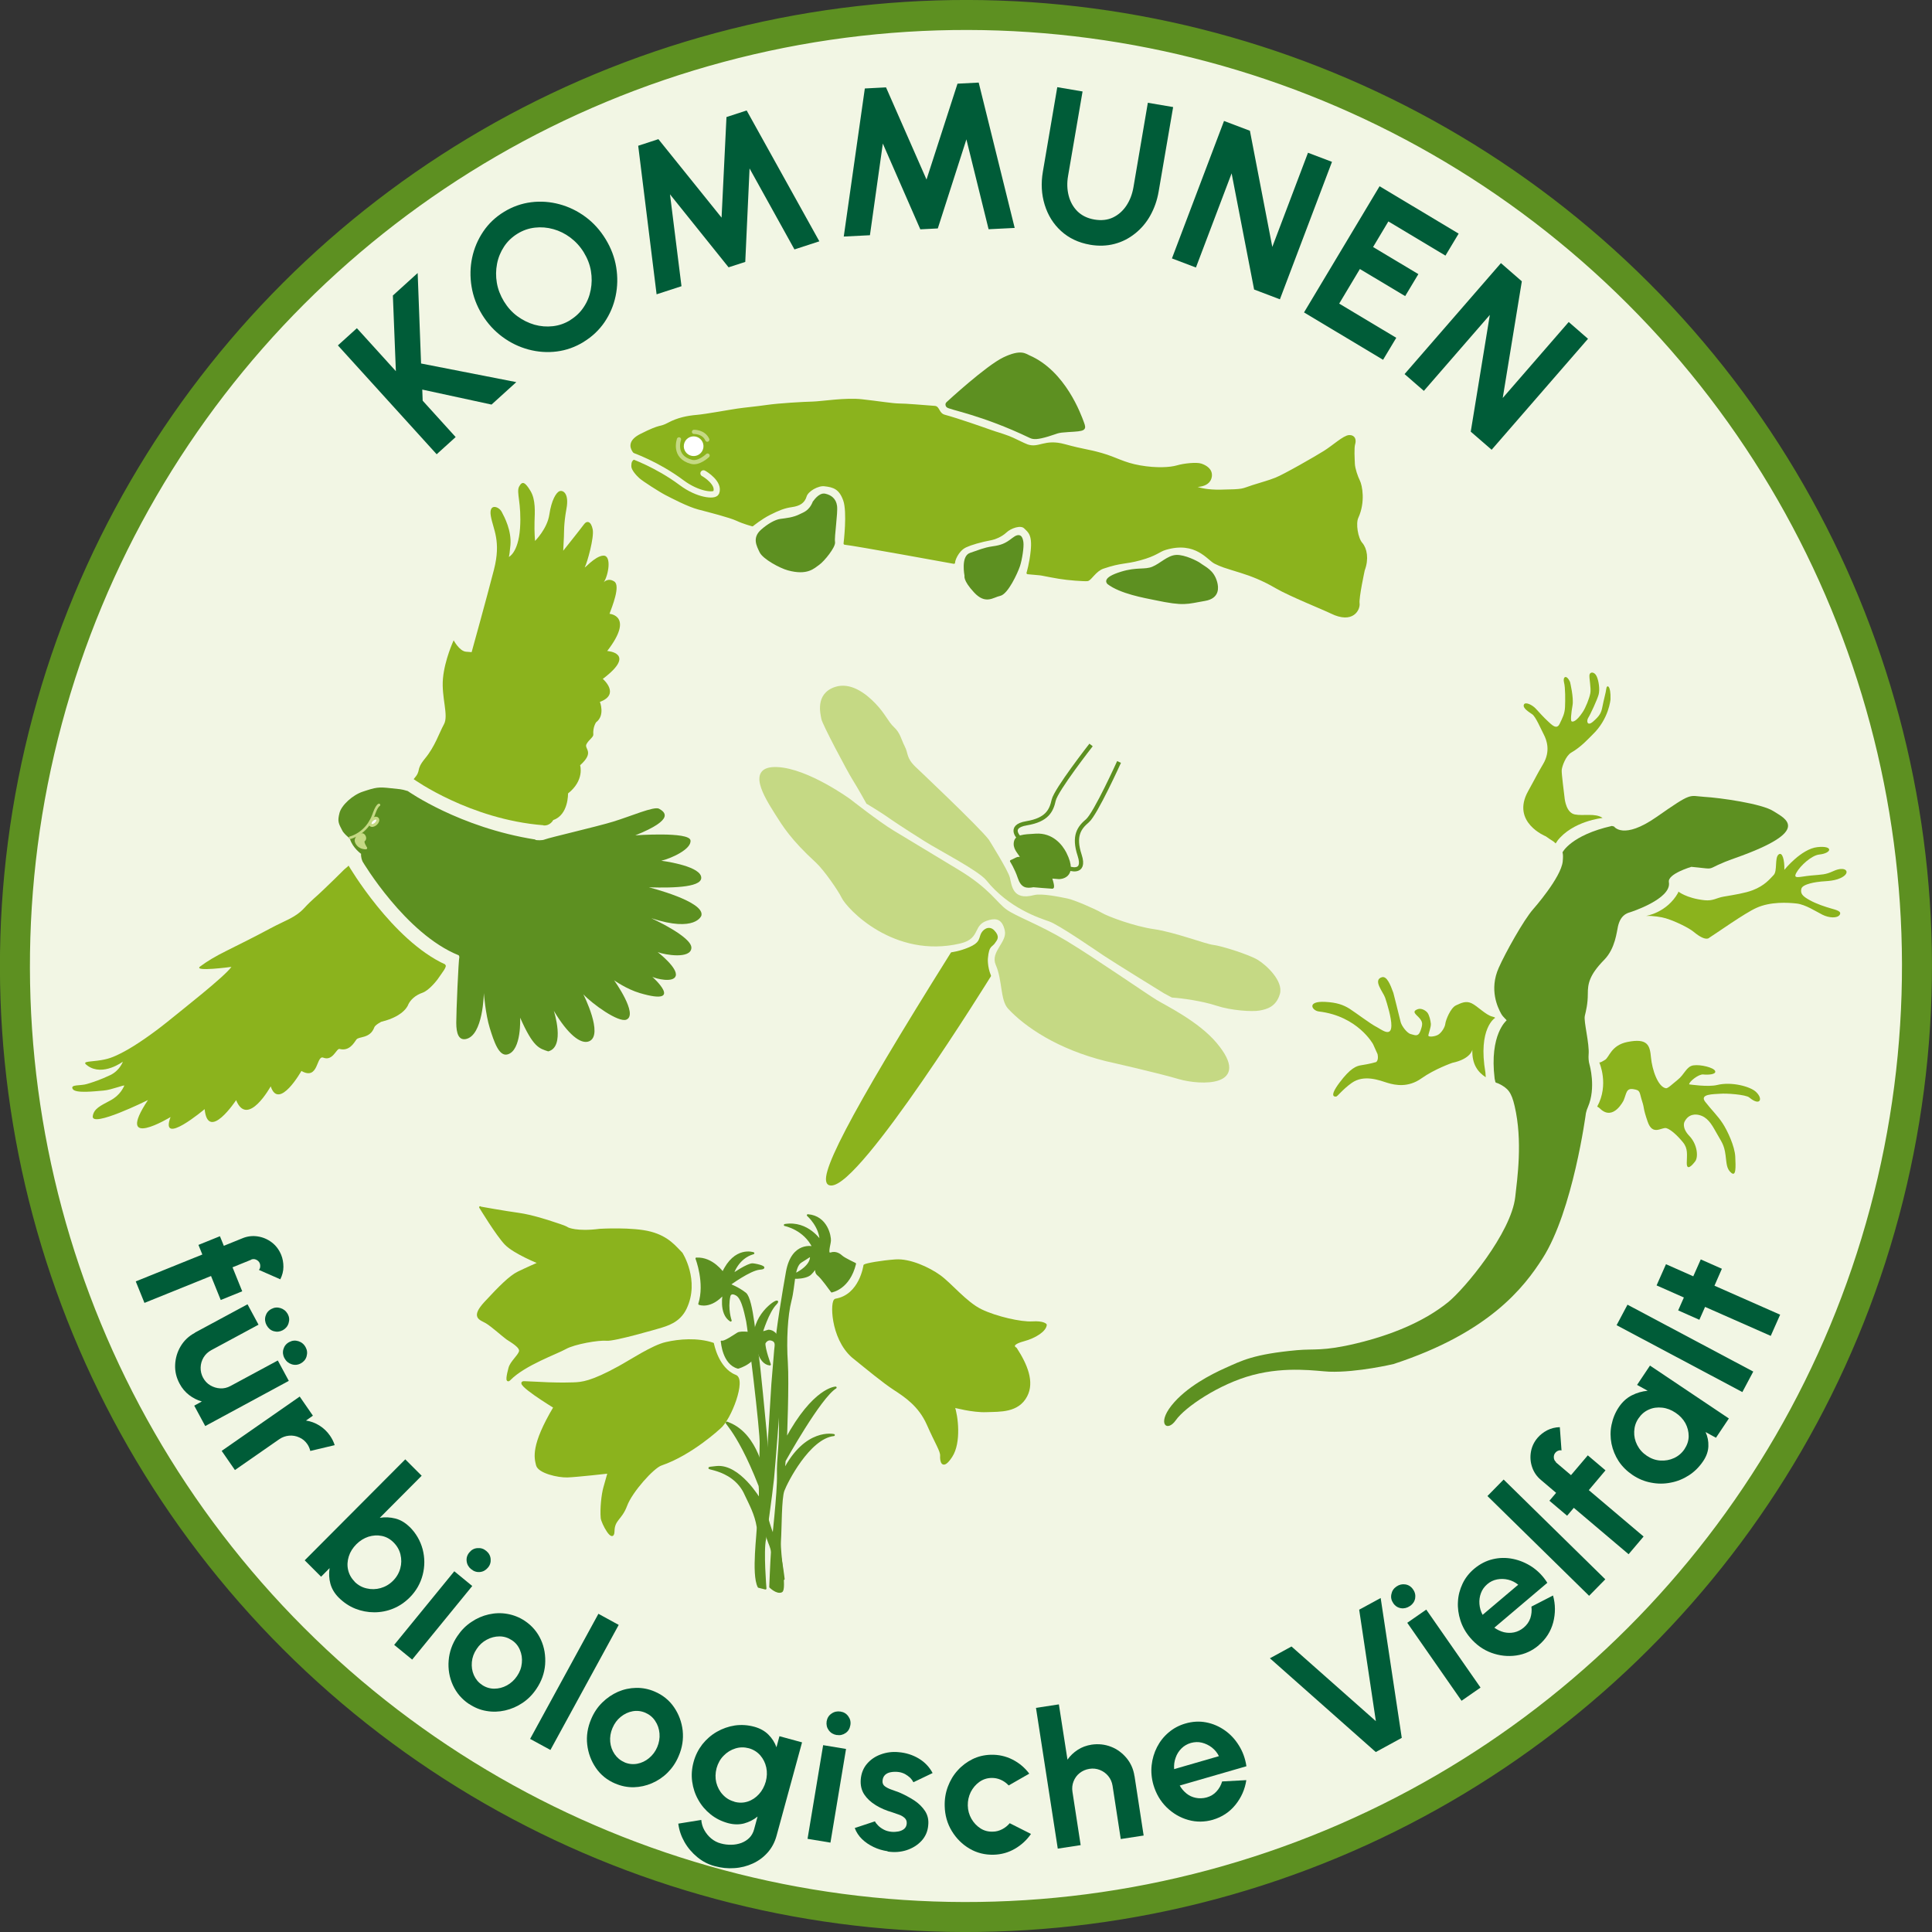 <svg xmlns="http://www.w3.org/2000/svg" id="a" viewBox="0 0 193.26 193.26"><rect x="0" y="0" width="193.26" height="193.26" fill="#333333" stroke="none"/><defs><style>.b{stroke-width:.42px;}.b,.c,.d,.e,.f,.g,.h,.i,.j,.k,.l,.m,.n,.o{stroke-linejoin:round;}.b,.c,.p,.j,.m{stroke:#5d9021;}.b,.f,.k,.o{fill:none;}.c,.d,.e,.f,.h,.i,.j,.k,.o{stroke-linecap:round;}.c,.q,.j,.m{fill:#5d9021;}.c,.e{stroke-width:.2px;}.d{stroke-width:.29px;}.d,.g{fill:#fff;}.d,.i,.k,.l,.o{stroke:#c5d984;}.r{fill:#005c38;}.s,.e,.h,.n{fill:#8bb31d;}.e,.h,.n{stroke:#8bb31d;}.f{stroke:#f2f6e4;stroke-width:.62px;}.p{fill:#f2f6e4;stroke-width:3px;}.g{stroke:#fff;stroke-width:.36px;}.h{stroke-width:.24px;}.i,.k{stroke-width:.26px;}.i,.l{fill:#c5d984;}.j{stroke-width:.22px;}.l,.m,.n{stroke-width:.24px;}.o{stroke-width:.42px;}</style></defs><circle class="p" cx="96.63" cy="96.63" r="95.13" transform="translate(-40.03 96.63) rotate(-45)"></circle><g><path class="j" d="M94.81,40.26s3.9-3.6,5.62-4.42c1.72-.82,2.15-.34,2.49-.2,3.58,1.54,5.13,5.9,5.4,6.63,.26,.7,.22,.75-1.46,.84-1.2,.07-1.03,.15-2.04,.45-1.01,.3-1.43,.31-1.76,.15-4.9-2.35-8.14-2.83-8.31-3.07-.17-.24,.05-.37,.05-.37Z"></path><path class="j" d="M81.42,50.22s.54-.85,1.1-.73c.56,.12,1.01,.45,1.1,1.12,.1,.67-.29,3.14-.2,3.6,.09,.46-1.07,1.88-1.55,2.21-.48,.33-1.11,1.05-3.02,.53-.79-.21-2.47-1.12-2.77-1.76-.3-.64-.72-1.37,.12-2.12,.66-.59,1.38-.98,1.84-1.05,.57-.08,1.34-.14,2.03-.5,.3-.16,.95-.31,1.34-1.31Z"></path><path class="j" d="M96.59,57.58s-.37-1.89,.48-2.17c.85-.28,1.34-.52,2.22-.65,.87-.12,1.32-.29,2.03-.85,.72-.57,.87-.14,.94,.32,.07,.46-.12,1.71-.34,2.38-.22,.66-1.18,2.74-1.9,2.89s-1.4,.88-2.51-.32c-1.12-1.21-.91-1.6-.91-1.6Z"></path><path class="j" d="M110.86,58.33s-.63-.44,1.32-1.04c1.56-.48,2.34-.17,3.13-.5,.79-.32,1.53-1.13,2.35-1.17,.83-.04,2.09,.61,2.31,.77,.59,.44,1.36,.7,1.68,1.86,.13,.48,.28,1.51-1.12,1.75-1.84,.31-2.02,.55-5-.08-1.02-.21-3.45-.63-4.69-1.59Z"></path><path class="h" d="M64.28,45.91s-2.34-1.29-.18-2.39c2.15-1.09,1.85-.63,2.78-1.13,.93-.5,1.9-.69,2.83-.77,.93-.08,3.23-.51,4.06-.63,.82-.12,1.81-.2,2.99-.37,1.18-.17,3.63-.31,4.52-.33,.89-.02,3.3-.42,4.95-.23,1.65,.18,3,.41,3.68,.42,.68,0,2.41,.15,3.6,.24,.38,.03,.33,.7,.96,.88,1.33,.36,3.78,1.22,4.57,1.5,.84,.3,.9,.27,1.87,.63,.37,.13,1.52,.73,1.85,.84,1.21,.4,1.72-.58,3.74-.02,2.02,.55,2.2,.46,3.68,.88,1.48,.42,2.18,.95,3.85,1.24,1.67,.29,3.02,.2,3.72,0,.71-.21,1.95-.33,2.39-.18,.44,.15,1.07,.49,.96,1.19-.17,1.11-1.89,.95-2,.83-.11-.12,.52,.63,2.98,.59,2.46-.04,2.09-.09,3.24-.46,1.15-.37,1.46-.42,2.31-.75,.84-.33,4-2.14,4.87-2.69,.87-.54,1.93-1.53,2.46-1.56,.52-.02,.59,.4,.48,.77-.12,.37-.05,1.53-.03,2,.02,.47,.29,1.27,.51,1.71,.22,.44,.56,2.07-.16,3.64-.28,.61-.04,2.09,.41,2.61,.46,.52,.65,1.54,.23,2.65,0,0-.6,2.76-.52,3.33,.08,.57-.56,1.97-2.71,.91-.7-.35-4.13-1.72-5.5-2.52-1.37-.8-2.49-1.22-3.54-1.55-1.74-.54-1.91-.58-2.58-.91-.68-.32-1.9-2.3-4.97-1.39-.66,.19-.91,.6-2.53,1.04-1.57,.43-1.85,.21-3.71,.84-.8,.27-1.25,1.19-1.56,1.24-.31,.04-1.96-.08-2.83-.23-1.36-.23-1.7-.33-1.94-.35-.24-.02-1.21-.11-1.21-.11,0,0,.29-.92,.42-2.21,.17-1.67-.28-1.94-.7-2.35s-1.47-.02-1.93,.42c-.46,.43-1.11,.67-1.37,.72-1.18,.22-2.13,.51-2.62,.74-.86,.4-1.21,1.48-1.18,1.64,0,0-10.02-1.83-10.92-1.91,0,0,.39-3.15-.04-4.35-.43-1.2-1.07-1.4-2-1.5-.64-.07-1.71,.51-1.89,1.11-.18,.6-.61,.87-1.38,.98-.77,.11-1.32,.34-2.2,.78-.88,.44-1.73,1.14-1.73,1.14,0,0-.87-.23-1.55-.55-.68-.32-2.8-.86-3.83-1.13-1.04-.27-2.68-1.14-3.25-1.43-.57-.29-2.3-1.4-2.6-1.68-.3-.27-.79-.82-.76-1.14,.03-.33-.07-.63,1.03-.68Z"></path><path class="o" d="M67.92,43.95s-.64,1.75,1.25,2.25c.75,.2,1.61-.63,1.61-.63"></path><path class="o" d="M69.42,43.2s.97-.03,1.33,.78"></path><path class="g" d="M69.26,45.43c.44,.07,.85-.23,.92-.67,.07-.44-.23-.85-.67-.92-.44-.07-.85,.23-.92,.67-.07,.44,.23,.85,.67,.92Z"></path><path class="f" d="M63.13,45.55s2.59,.89,5.06,2.74c1.62,1.21,3.29,1.37,3.45,.98,.37-.92-1.1-1.84-1.27-1.92"></path></g><g><path class="e" d="M48.04,120.79s2.43,.44,3.83,.63c1.35,.19,3.04,.75,3.42,.88,.38,.14,1.18,.35,1.5,.57,0,0,.88,.45,3.2,.15,0,0,3.29-.2,5.09,.28s2.48,1.47,3.1,2.07c0,0,1.74,2.71,.41,5.5-.64,1.35-1.88,1.68-2.73,1.93,0,0-4.42,1.3-5.2,1.22-.77-.08-3.2,.34-4.08,.83-.88,.5-4.12,1.63-5.59,3.13-.4,.4-.19-.51-.03-1.12,.16-.62,.9-1.18,1.05-1.65,.15-.47-.87-1.02-1.28-1.3-.41-.29-1.48-1.27-2.08-1.63-.6-.35-1.51-.48-.09-2.01,1.42-1.53,2.46-2.58,3.28-2.98,.82-.4,2.1-.96,2.1-.96,0,0-2.48-.98-3.37-1.9-.88-.92-2.54-3.67-2.54-3.67Z"></path><path class="c" d="M69.67,125.89s.95,2.45,.28,4.54c0,0,1.14,.47,2.45-1.05,0,0-.43,2.01,.69,2.72,0,0-.41-1.15-.13-2.44,0,0,.08-.53,.74-.14,.65,.38,.94,2.28,1.04,2.65,.1,.37,1.43,11.23,1.35,12.3,0,0-.08,3.65-.08,5.49,0,1.84,.8,4.04,1.05,4.64,.25,.6,.63,2.96,.61,3.25-.02,.29,.72,.1,.72,.1,0,0-.24-2.16-.57-3-.33-.85-1.2-3.14-1.16-3.68,.04-.53-.23-3.13-.07-3.99,.16-.86,.11-3.06,.02-3.84-.09-.78-.67-7.34-.86-8.13-.19-.79-.46-5.33-1.2-5.92-.74-.58-1.59-.89-1.59-.89,0,0,2.05-1.51,3.03-1.59,.98-.08-.22-.4-.7-.44-.48-.03-2.02,1.03-2.02,1.03,0,0,.45-1.67,2.09-2.14,0,0-1.85-.66-3.05,1.98,0,0-1.06-1.53-2.62-1.44Z"></path><path class="e" d="M55.45,140.76s-4.15-2.53-3-2.5c.19,0,1.79,.09,2.37,.11,.58,.01,1.2,.05,2.52,.01,.87-.03,1.8-.1,4.6-1.64,1.15-.63,3.35-2.09,4.67-2.39,1.32-.31,3.16-.46,4.71,.06,0,0,.45,2.51,2.24,3.21,1,.34-.48,4.31-1.56,5.2,0,0-2.83,2.65-5.86,3.68-.81,.27-2.98,2.69-3.5,4.09-.52,1.4-1.25,1.38-1.27,2.59-.03,1.21-1.14-.85-1.18-1.34-.08-.87,.06-2.33,.27-3.05,.21-.72,.42-1.49,.42-1.49,0,0-3.18,.36-4.13,.39-.92,.03-2.85-.41-3.03-1.14-.18-.73-.54-1.95,1.74-5.78Z"></path><path class="c" d="M72.21,134.22s.14,2.2,1.62,2.59c0,0,2.18-.58,1.86-2.35,0,0,.21,1.91,1.32,2.03,0,0-.58-1.55-.54-2.13,0,0,.23-.52,.75-.34,.52,.18,.35,.61,.32,1.04-.03,.44-.25,2.95-.28,3.38-.03,.44-.44,7.39-.51,7.88-.06,.49-.36,1.3-.36,1.3,0,0-.6-4.06-3.44-5.22-.92-.38,.63,.07,3.03,6.22,0,0,.1,.69,0,1.36,0,0-2.04-3.48-4.32-3.23-2.28,.25,1.64-.26,2.94,2.79,.42,.9,.99,1.91,1.19,3.19,.07,.39-.56,4.75,.1,6l.68,.17s-.31-3.75-.04-4.95c0,0,.64-4.48,.8-6.07,.16-1.59,.71-9,.71-9,0,0,.82-5.68-1.16-5.77l-.69,.2s.63-2.1,1.41-2.89c.78-.8-1.89,.58-2.1,2.99,0,0-1.35-.24-1.7-.02-.35,.22-1.38,.93-1.61,.81Z"></path><path class="e" d="M83.58,130.02c-.45,.03-.45,3.79,1.7,5.69,1.57,1.27,3.09,2.53,4.16,3.23,1.07,.7,2.52,1.63,3.36,3.53,.84,1.91,1.37,2.67,1.34,3.15-.03,.48,.1,1.47,1.02,.07,.92-1.4,.57-4.09,.24-4.99,0,0,1.91,.52,3.27,.46,1.37-.05,3.16,.07,3.99-1.53,.73-1.39,.02-3.11-1.04-4.74,0,0-.8-.39,.79-.82,1.15-.31,2.16-.97,2.2-1.55,0,0-.22-.31-1.35-.24-1.12,.07-3.61-.49-5.12-1.22-1.51-.73-3.03-2.62-4.14-3.42-1.11-.8-3-1.66-4.42-1.56-1.42,.1-2.91,.37-3.11,.5,0,0-.4,3.02-2.89,3.43Z"></path><path class="c" d="M83.2,129.18s1.72-.27,2.33-2.76c0,0-1.08-.51-1.31-.72-.23-.21-.61-.48-1.1-.32-.49,.16-.13-.83-.1-1.27,.03-.44-.32-2.4-2.21-2.55,0,0,1.28,1.12,1.28,2.63,0,0-1.27-2.03-3.58-1.65,0,0,1.97,.38,2.85,2.24,0,0-2.09-.58-2.64,2.45-.32,1.78-1.05,6.15-1.08,7.37-.03,1.21,.28,5.17,.37,7.51,.08,2.34-.24,3.77-.19,5.45,.05,1.69-.54,6.7-.6,7.67-.07,.97-.17,3.51-.17,3.51,0,0,.67,.66,1.12,.45,.45-.21-.23-3.71-.15-5.02,.09-1.31,.05-4.28,.35-5.08,.3-.81,2.55-5.27,5.04-5.54,0,0-2.82-.68-5.01,3.6l.09-1.03s3.53-6.36,5.1-7.32c0,0-2.19,.05-4.97,5.21,0,0,.23-5.58,.09-7.73-.15-2.15-.02-4.72,.37-6.2,.39-1.48,.26-3.4,1.04-3.87,.78-.47,.97-.71,1-.47,.03,.25-.16,1.12-1.88,1.87-.66,.29,1.39,.34,1.86-.21,.52-.5,.81-1.26,.81-1.26,0,0-.55,.98-.09,1.35,.46,.37,1.21,1.49,1.39,1.7Z"></path></g><g><path class="l" d="M85,80.05s-4.19-3.06-7.25-3.2c-3.06-.14-1.18,2.83-.11,4.53,.74,1.17,1.55,2.52,4.05,4.81,.84,.77,2.3,2.91,2.59,3.53,.52,1.1,5.18,6.08,11.75,4.54,2.1-.49,1.03-1.89,2.94-2.36,.62-.15,1.38-.14,1.66,1.17,.26,1.24-1.46,2.17-.91,3.41,.68,1.54,.45,3.52,1.21,4.34,1.67,1.8,4.92,4.02,9.71,5.21,0,0,5.2,1.17,7.31,1.8,2.12,.62,7.24,.83,3.65-3.44-1.79-2.12-5-3.68-5.96-4.26-.96-.58-6.2-4.21-8.98-5.89-2.79-1.68-5.07-2.45-6.07-3.18-1-.73-1.68-2.09-4.76-3.95-3.08-1.86-5.09-3.08-6.54-3.95-1.44-.87-4.29-3.11-4.29-3.11Z"></path><path class="l" d="M86.77,80.32s-.87-1.57-1.38-2.38c-.51-.8-3.03-5.56-3.11-6.04-.08-.48-.64-2.43,1.29-3.07,1.46-.48,2.93,.59,3.92,1.63,.99,1.03,1.26,1.82,1.86,2.37,.6,.55,.67,1.15,1.04,1.87,.37,.72,.14,1.16,1.1,2.09,0,0,6.4,6.04,7.33,7.28,0,0,1.9,3.03,2.08,3.74,.18,.71,.26,2.45,2.54,1.85,.78-.21,2.72,.22,3.33,.34,.61,.12,2.73,1.03,3.37,1.41,.64,.38,3.28,1.37,5.31,1.66,2.02,.29,5.14,1.49,5.9,1.57,.76,.08,3.52,.95,4.39,1.47,.86,.52,2.53,2.08,2.17,3.3-.36,1.21-1.23,1.43-1.94,1.56-.7,.13-2.79,0-4.24-.48-1.45-.48-3.57-.77-4.47-.82l-.78-.42s-4.93-3.04-5.95-3.72c-1.02-.68-4.56-3.13-5.54-3.47-.97-.34-4-1.3-6.23-4.07-.8-1-4.82-3.06-6.19-3.93-2.38-1.5-3.26-2.1-3.78-2.47-.52-.37-2.02-1.28-2.02-1.28Z"></path><path class="n" d="M95.21,95.37s.79-.08,1.81-.52c1.01-.44,1.01-.84,1.17-1.3,.16-.46,.72-.87,1.17-.41,.57,.59,.26,.83,.12,1.06-.3,.5-.66,.25-.78,1.67,0,0-.07,.83,.31,1.74,0,0-13,21-15.9,20.86-1.58-.07,1.8-6.67,12.1-23.1Z"></path><path class="m" d="M101.15,86.14s.46,.71,.77,1.64c.31,.93,.75,.98,1.45,.85,0,0,1.71,.15,1.9,.15,.18,0-.17-1.03-.17-1.03,.36,.03,.83,.07,.83,.07,0,0,1.9,.03,.63-2.48-.4-.78-1.32-1.92-2.93-1.83-1.36,.07-1.94,.13-2.08,.67-.16,.64,.34,1.08,.55,1.45,.21,.37-.13,.11-.4,.25-.27,.15-.55,.26-.55,.26Z"></path><path class="b" d="M102.07,83.94s-1.42-1.25,.63-1.59c2.04-.34,2.47-1.26,2.7-2.3,.23-1.04,3.74-5.53,3.74-5.53"></path><path class="b" d="M106.88,86.85s1.76,.67,1.12-1.29c-.65-1.97-.03-2.77,.78-3.46,.81-.69,3.16-5.88,3.16-5.88"></path></g><g><path class="s" d="M54.37,82.57c.68,.05,.97-.54,.97-.54,1.54-.52,1.48-2.66,1.48-2.66,1.68-1.33,1.21-2.82,1.21-2.82,1.5-1.35,.37-1.63,.64-2.12,.24-.44,.7-.7,.68-.95-.06-.76,.28-1.23,.28-1.23,.92-.69,.38-2.04,.38-2.04,2.08-.77,.29-2.3,.29-2.3,3.45-2.6,.44-2.79,.44-2.79,2.74-3.54,.23-3.72,.23-3.72,.25-.69,1.12-2.81,.48-3.23-.64-.42-1.06,.08-1.06,.08,.47-.67,.83-2.72-.05-2.67-.87,.05-2.03,1.5-1.82,1.11,.21-.39,.93-2.92,.77-3.73-.16-.81-.57-.94-.89-.49-.32,.44-2.06,2.62-2.06,2.62,0,0,.05-1.07,.07-1.42,.02-.36-.03-1.23,.25-2.76,.29-1.53-.32-1.9-.68-1.78-.35,.12-.82,.92-1.03,2.35-.21,1.42-1.43,2.63-1.43,2.63,0,0-.08-.92-.05-1.91,.03-.98,.13-2.21-.41-3.1-.54-.89-.82-1.01-1.13-.43-.31,.58,.26,1.66,.09,4.17-.18,2.51-1.15,2.89-1.15,2.89,0,0,.06,.24,.19-1.21,.12-1.45-.59-2.79-.88-3.33-.29-.54-1.31-.89-1.08,.44,.23,1.33,1.05,2.48,.31,5.36-.74,2.88-2.23,8.24-2.23,8.24,0,0,.08,.02-.57-.04-.66-.06-1.23-1.14-1.23-1.14,0,0-.9,1.93-1.07,3.82-.17,1.89,.59,3.69,.1,4.58-.49,.89-.89,2.21-1.9,3.43-1,1.23-.28,1.09-1.13,2.06,0,0,5.61,4.03,12.98,4.61Z"></path><path class="q" d="M53.55,84.02c.17,.03,.66,.07,.95-.05,.51-.2,5.01-1.23,6.8-1.77,1.79-.54,4.13-1.58,4.63-1.3,.5,.29,1.72,1.02-2.38,2.66,0,0,5.39-.39,5.52,.5,.13,.9-2,1.83-2.92,2.04,0,0,3.63,.45,3.97,1.54,.34,1.1-2.57,1.2-5.21,1.12,0,0,5.63,1.41,5.25,2.83,0,0-.57,1.72-5.01,.26,0,0,4.06,1.84,4.01,2.97-.05,1.13-2.63,.71-3.37,.42,0,0,2.06,1.59,1.8,2.39-.24,.71-2,.27-2.34,.08,0,0,3.35,2.98-1.24,1.63-1.33-.39-2.58-1.28-2.58-1.28,0,0,2.44,3.4,1.24,3.93-.78,.35-3.44-1.58-4.32-2.53,0,0,2.07,4.08,.58,4.7-.84,.35-2.15-.72-3.53-3.05,0,0,1.18,3.62-.56,4.06-.92-.3-1.5-.41-2.81-3.37,0,0,.16,3.27-1.25,3.67-.86,.25-1.36-1.25-1.79-2.64-.43-1.39-.59-3.49-.59-3.49,0,0-.06,4.28-1.82,4.6-.68,.12-.94-.53-.94-1.64,0-1.1,.22-6.24,.31-6.59l-.06-.15c-5.34-2.14-9.62-9.38-9.62-9.38-.2-.45-.15-.77-.15-.77,0,0-.83-.59-1.1-1.45-.03-.09-.23-.26-.29-.31-.18-.15-.41-.42-.46-.51-.43-.81-.52-.98-.31-1.82,.2-.78,1.32-1.8,2.33-2.13,1.32-.44,1.57-.48,2.75-.35,.97,.11,1.04,.07,1.75,.29,0,0,5.15,3.65,12.77,4.85Z"></path><path class="s" d="M44.52,96.5c.29,.13-.33,.84-.76,1.48,0,0-.81,1.09-1.51,1.33-.7,.24-1.18,.7-1.4,1.15,0,0-.32,1.17-2.71,1.75,0,0-.61,.31-.7,.56-.42,1.15-1.56,.88-1.79,1.22-.24,.33-.7,1.19-1.68,.94-.32-.08-.67,1.25-1.63,.87-.72-.28-.45,2.32-2.19,1.33,0,0-2.26,4.01-3.07,1.54,0,0-2.32,4.19-3.46,1.38,0,0-2.81,4.25-3.15,.9,0,0-4.54,3.83-3.41,.79,0,0-5.67,3.45-2.26-1.7,0,0-5.73,2.85-5.52,1.6,.12-.74,.75-1.02,1.76-1.56,1.01-.54,1.31-1.32,1.39-1.47,.08-.15-1.28,.42-2.07,.48-.8,.06-2.83,.32-3.09-.16-.26-.48,.77-.29,1.44-.5,.67-.2,1.38-.44,2.33-.89,.95-.46,1.25-1.34,1.25-1.34,0,0-1.98,1.49-3.51,.42-.63-.44-.05-.39,.97-.52,1.02-.13,1.54-.31,2.67-.91,1.13-.6,2.84-1.78,4.33-2.98,1.48-1.21,5.69-4.49,6.4-5.49,0,0-3.87,.52-3.13-.04,.74-.55,1.53-1.02,2.68-1.59s2.91-1.45,4.36-2.23c1.45-.78,2.49-1.07,3.34-1.99,.85-.92,1.28-1.2,1.99-1.9,.72-.69,1.61-1.55,2.01-1.96,.15-.15,.38-.3,.47-.42,0,0,4.37,7.48,9.68,9.89Z"></path><path class="k" d="M35.02,83.8s1.66-.37,2.36-2.32c0,0,.26-.82,.53-.96"></path><path class="i" d="M36.24,83.48s-.57,.06-.63,.58c-.02,.16,.21,.76,.99,.77,0,0-.43-.62-.2-.78,.23-.16,.02-.57-.17-.57Z"></path><path class="d" d="M37.59,82.41c.19-.17,.26-.39,.16-.51-.1-.11-.33-.06-.52,.1-.19,.17-.26,.39-.16,.51,.1,.11,.33,.07,.52-.1Z"></path></g><g><path class="s" d="M159.83,110.73c.07,.03,.15,.09,.26,.2,1.31,1.22,2.32-.85,2.32-.85,.3-.71,.25-1.25,.98-1.13,.74,.12,.57,.27,.88,1.23,.25,.77,.05,.58,.55,2.03,.5,1.45,1.41,.51,1.87,.64,.47,.14,1.16,.8,1.67,1.43,.51,.63,.38,1.23,.37,2.05-.01,.82,.52,.27,.85-.17,.32-.44,.21-1.69-.59-2.53-.8-.83-.49-1.41-.49-1.41,.42-.85,1.17-.76,1.48-.68,.79,.2,1.2,.85,1.65,1.66,.54,.99,.84,1.24,.98,2.36,.11,.81,.08,1.35,.57,1.76,.49,.41,.45-.58,.4-1.62-.05-1.04-.78-2.6-1.26-3.33-.47-.73-1.12-1.35-1.74-2.15-.62-.8,.84-.76,1.47-.81,.63-.06,2.59,.08,2.93,.37,1.1,.92,1.42,.14,.67-.56-.57-.54-2.45-1.04-3.87-.69-.92,.23-2.81-.06-2.81-.06-.02-.27,.95-1.04,1.41-.99,.46,.05,1.32,.01,1.19-.34-.12-.35-1.47-.68-2.18-.57-.71,.11-.87,.9-1.59,1.46-.48,.38-.96,.86-1.15,.83-.81-.13-1.39-1.87-1.5-3.08-.11-1.21-.32-1.96-2.36-1.55-1.64,.33-1.81,1.54-2.24,1.79-.21,.12-.42,.27-.57,.26,0,0,1,2.22-.21,4.41"></path><path class="s" d="M155.76,84.14c1.54-2.02,4.55-2.32,4.55-2.32-.71-.51-1.95-.18-2.78-.35-.83-.17-1-1.39-1.03-1.72-.03-.33-.31-2.36-.28-2.72,.03-.37,.41-1.44,.96-1.75,1-.58,1.67-1.35,2.13-1.8,1.64-1.57,1.79-3.52,1.79-3.52,.05-1.43-.38-1.54-.43-1.02-.02,.27-.26,1.11-.38,1.76-.12,.65-.31,.93-.92,1.47-.61,.54-.7-.06-.49-.38,.21-.32,.89-1.8,1.03-2.3,.14-.5,.02-1.39-.2-1.85-.22-.46-.64-.45-.71-.15-.06,.31,.18,1.34,.08,1.86-.1,.52-.46,1.43-.76,1.88-.66,1-1.03,1-1.12,.92-.1-.08-.04-.81,.1-1.58,.14-.77-.25-2.36-.25-2.36-.38-.81-.74-.48-.6,.05,.14,.53,.13,1.8,.1,2.47-.03,.67-.24,1.05-.54,1.68-.3,.63-.81,.07-1.17-.26-.36-.33-.9-.91-1.23-1.28-.34-.36-1.06-.72-1.18-.37-.12,.34,.49,.71,.84,.95,.35,.24,.86,1.46,1.15,2.01,.29,.55,.71,1.67-.06,2.97-.68,1.15-.58,1.05-1.5,2.71-1.74,3.12,1.77,4.52,1.77,4.52,.61,.45,.75,.45,.98,.71l.17-.24Z"></path><path class="s" d="M167.87,89.17s.8,.68,2.63,.88c.87,.09,1.17-.23,1.92-.36,1.07-.18,2.18-.36,2.9-.64,1.22-.47,1.71-1.12,2.1-1.52,.39-.4,.09-1.7,.48-2.04,.39-.34,.62,.55,.59,1.52,0,0,1.68-2.09,3.3-2.27,1.62-.18,1.48,.6,.19,.74-.76,.08-1.89,1.11-2.28,1.81-.39,.7,.28,.4,1.45,.29,1.17-.11,1.43-.07,2.26-.45,1.16-.53,1.69,.06,.99,.54-.71,.49-1.77,.46-2.22,.51-.45,.04-1.88,.23-1.99,.73-.11,.49,.13,.74,.83,1.13,.7,.39,1.57,.67,2.13,.83,.56,.16,1.11,.29,.87,.65-.24,.35-1.06,.31-1.72-.02-.66-.33-1.69-1.02-2.58-1.12-.89-.1-2.61-.2-4.01,.43-1.19,.53-4.11,2.61-4.74,3,0,0-.32,.42-1.53-.58-.47-.4-1.8-1.06-2.81-1.37-.46-.14-1.27-.26-1.97-.24,0,0,2.07-.31,3.2-2.31l.03-.12Z"></path><path class="q" d="M166.94,88.23c-.14-.82,2.25-1.52,2.25-1.52,2.92,.28,.95,.33,4.39-.88,7.84-2.77,4.95-3.96,3.8-4.7-1.15-.74-5.32-1.33-6.9-1.42-1.58-.1-1.15-.52-4.77,2.01-3.34,2.33-4.25,.96-4.25,.96l-.22-.06c-4.1,.93-4.94,2.64-4.94,2.64,.06,.21,.06,.48,.02,.91-.16,1.62-2.95,4.77-2.95,4.77-.97,1.1-2.8,4.4-3.45,5.87-.98,2.2-.09,3.99,.24,4.59,.21,.38,.59,.63,.54,.68,0,0-1.73,1.4-1.19,5.82l.08,.36c.15,.1,.16,.06,.31,.13,.95,.46,1.29,.87,1.61,2.25,.82,3.5,.26,7.29,.06,9.1-.4,3.57-5.06,9.19-6.74,10.54-2.49,2-5.77,3.29-9.14,4.1-3.37,.81-4.21,.52-5.96,.68-4.36,.4-5.52,1.05-7.18,1.79-1.39,.62-3.9,1.9-5.37,3.75-1.46,1.85-.43,2.71,.45,1.45,.88-1.26,4.29-3.61,7.7-4.51,3.41-.9,6.45-.38,7.63-.33,2.82,.1,6.45-.77,6.45-.77,9.59-3.14,13.06-7.7,14.89-10.56,3.05-4.76,4.34-14.53,4.34-14.53,.05-.24,.12-.43,.2-.61,.84-1.94,.16-4.25,.16-4.25-.1-.33-.11-.74-.09-.99,.1-1.09-.51-3.33-.38-3.88,.13-.56,.3-1.21,.3-2.2,0-1,.13-1.87,1.64-3.41,1.12-1.14,1.25-2.83,1.38-3.36,.13-.53,.36-1.03,.91-1.29,.09-.04,.2-.08,.31-.11,0,0,4.16-1.32,3.87-3Z"></path><path class="s" d="M148.62,107.76c-.77-.51-1.39-1.27-1.34-2.76,0,0-.14,.92-2.01,1.32,0,0-1.76,.61-3.08,1.55-1.32,.94-2.61,.69-3.4,.45-.79-.25-2.35-.87-3.58,.01-.9,.64-1.42,1.35-1.55,1.36-.13,.01-.76,.07,.33-1.39,1.09-1.46,1.7-1.67,2.15-1.74,.89-.13,1.51-.32,1.51-.32,0,0,.28-.15,.15-.79l-.45-1s-1.53-2.81-5.42-3.27c-.69-.08-1.27-1.06,.64-.96,1.14,.06,1.79,.29,2.42,.68,.62,.4,2.18,1.57,2.66,1.8,.47,.23,1.51,1.13,1.53-.09,.02-.77-.43-2.23-.62-2.8-.19-.57-1.28-1.79-.32-2.06,.49-.13,.84,.74,1.14,1.57,0,0,.63,2.48,.72,2.88,.08,.4,.65,1.16,1.02,1.24,.37,.08,.73,.34,.97-.32,.23-.65,.24-.86-.07-1.24-.31-.38-.89-.68-.2-.93,.33-.12,.75,.09,.96,.34,.2,.25,.32,.81,.35,1.12,.03,.31-.25,1.02-.25,1.18,0,.16,.64,.12,.99-.09,.34-.21,.68-.76,.71-1.11,.04-.34,.51-1.56,1.06-1.82,.54-.25,1-.48,1.57-.21,.57,.27,1.44,1.19,2.07,1.33,.36,.08,.25,.16,.28,.13,0,0-1.74,1.02-.97,5.48"></path></g><g><path class="r" d="M51.64,38.23l-2.47,2.24-6.93-1.5,.04,1.11,3.3,3.64-1.9,1.72-9.88-10.89,1.9-1.72,3.9,4.3-.3-7.57,2.48-2.25,.34,9.05,9.51,1.86Z"></path><path class="r" d="M58.39,34.2c-.85,.52-1.75,.84-2.7,.96-.95,.12-1.9,.05-2.83-.2-.93-.25-1.8-.67-2.6-1.26-.8-.59-1.48-1.33-2.03-2.22-.55-.9-.9-1.83-1.06-2.82-.16-.98-.14-1.95,.06-2.89,.2-.94,.57-1.81,1.11-2.61s1.23-1.45,2.08-1.97c.85-.52,1.76-.84,2.71-.96,.95-.12,1.9-.05,2.83,.2,.93,.25,1.8,.67,2.6,1.26s1.47,1.33,2.02,2.23c.55,.9,.9,1.83,1.06,2.81,.16,.98,.14,1.94-.06,2.89-.2,.95-.57,1.81-1.11,2.61-.54,.79-1.24,1.45-2.09,1.97Zm-1.34-2.19c.55-.34,1-.77,1.34-1.29,.35-.52,.58-1.09,.7-1.72,.12-.62,.13-1.25,.02-1.9-.11-.65-.35-1.26-.71-1.85-.36-.59-.81-1.08-1.34-1.48s-1.1-.68-1.71-.85c-.61-.17-1.22-.22-1.84-.15-.62,.07-1.2,.27-1.75,.61-.55,.34-1,.77-1.34,1.29-.34,.52-.58,1.09-.7,1.72-.12,.62-.13,1.25-.02,1.9,.11,.65,.35,1.26,.71,1.86,.37,.6,.81,1.09,1.34,1.48,.53,.39,1.1,.67,1.71,.85,.61,.17,1.22,.22,1.84,.15s1.2-.27,1.75-.61Z"></path><path class="r" d="M65.68,29.44l-1.84-14.86,2.02-.66,6.32,7.85,.49-10.06,2.02-.66,7.27,13.09-2.49,.81-4.49-8.1-.43,9.35-1.67,.54-5.86-7.3,1.15,9.19-2.49,.81Z"></path><path class="r" d="M84.4,23.68l2.11-14.83,2.12-.11,4.05,9.22,3.1-9.59,2.12-.11,3.6,14.54-2.61,.13-2.22-8.99-2.86,8.91-1.75,.09-3.75-8.58-1.29,9.17-2.61,.13Z"></path><path class="r" d="M109.04,24.48c-1.16-.2-2.12-.66-2.9-1.37-.78-.71-1.32-1.59-1.64-2.63-.32-1.04-.38-2.14-.18-3.31l1.44-8.45,2.53,.43-1.45,8.45c-.12,.69-.1,1.35,.06,1.97s.45,1.14,.88,1.57c.43,.42,.99,.7,1.69,.82,.7,.12,1.33,.05,1.87-.21,.54-.26,.99-.66,1.34-1.19,.35-.53,.58-1.14,.7-1.83l1.44-8.45,2.53,.43-1.45,8.45c-.15,.88-.43,1.67-.83,2.39s-.91,1.32-1.53,1.81c-.61,.49-1.29,.84-2.06,1.04-.76,.2-1.58,.23-2.45,.08Z"></path><path class="r" d="M117.23,25.85l5.21-13.75,2.59,.98,2.24,11.62,3.57-9.42,2.4,.91-5.21,13.75-2.58-.98-2.25-11.62-3.57,9.42-2.4-.91Z"></path><path class="r" d="M130.45,31.24l7.55-12.61,7.91,4.74-1.32,2.2-5.71-3.42-1.53,2.56,4.53,2.71-1.32,2.2-4.53-2.71-2.07,3.46,5.71,3.42-1.32,2.2-7.91-4.74Z"></path><path class="r" d="M140.5,37.42l9.64-11.1,2.09,1.82-1.91,11.67,6.6-7.6,1.93,1.68-9.64,11.1-2.09-1.81,1.91-11.68-6.6,7.6-1.93-1.68Z"></path></g><g><path class="r" d="M25.11,126.02l-1.85,.75,.97,2.4-2.15,.87-.97-2.4-6.66,2.69-.87-2.15,6.66-2.69-.39-.96,2.15-.87,.39,.96,1.85-.75c.5-.21,1.02-.27,1.54-.19,.52,.08,.99,.28,1.41,.6,.42,.32,.73,.74,.94,1.25,.15,.37,.22,.77,.22,1.19,0,.43-.11,.84-.31,1.25l-2.14-.94c.08-.09,.12-.2,.13-.32,.01-.12,0-.22-.04-.33-.07-.17-.19-.29-.36-.37-.17-.08-.34-.08-.51-.01Z"></path><path class="r" d="M19.49,133.31l5.27-2.84,1.1,2.04-4.73,2.55c-.33,.18-.58,.42-.77,.73-.18,.31-.28,.64-.29,1-.01,.36,.07,.7,.24,1.02,.18,.33,.42,.59,.73,.77s.63,.28,.99,.3c.36,.02,.7-.06,1.03-.24l4.73-2.55,1.1,2.04-8.36,4.52-1.1-2.04,.76-.42c-.46-.13-.88-.34-1.27-.64-.39-.3-.71-.68-.95-1.13-.33-.61-.48-1.24-.45-1.9,.03-.66,.21-1.28,.55-1.85,.34-.57,.81-1.02,1.43-1.35Zm7.18-.74c-.16-.3-.2-.61-.11-.92,.09-.31,.28-.55,.58-.71s.6-.19,.92-.09c.31,.1,.55,.29,.72,.59,.16,.29,.19,.59,.09,.91-.09,.31-.29,.55-.58,.71-.3,.16-.6,.19-.91,.1-.31-.09-.54-.29-.7-.58Zm1.79,3.31c-.16-.3-.2-.61-.11-.92,.09-.31,.28-.55,.58-.71,.3-.16,.6-.19,.92-.09,.31,.1,.55,.29,.72,.6,.16,.29,.19,.59,.1,.91-.09,.32-.29,.55-.58,.71-.29,.16-.6,.19-.91,.09-.31-.1-.55-.29-.7-.58Z"></path><path class="r" d="M22.18,145.13l7.8-5.43,1.32,1.91-.69,.49c.47,.07,.91,.23,1.33,.49,.42,.26,.78,.6,1.07,1.02,.2,.29,.36,.6,.47,.95l-2.44,.58c-.06-.25-.16-.48-.29-.67-.21-.31-.48-.54-.81-.68-.32-.15-.66-.21-1.02-.18-.35,.03-.69,.15-.99,.36l-4.43,3.08-1.32-1.91Z"></path><path class="r" d="M40.96,152.72c.66,.65,1.09,1.41,1.32,2.26,.22,.86,.22,1.71,0,2.56s-.65,1.61-1.3,2.26c-.49,.49-1.04,.86-1.65,1.11-.61,.25-1.25,.37-1.89,.37-.65,0-1.28-.12-1.89-.36-.61-.24-1.16-.61-1.66-1.1-.42-.42-.7-.89-.84-1.4s-.16-1.03-.08-1.56l-.85,.86-1.64-1.64,10.06-10.1,1.64,1.64-4.19,4.21c.52-.09,1.04-.06,1.56,.07,.51,.13,.98,.41,1.41,.83Zm-5.5,5.49c.35,.35,.76,.58,1.22,.68,.46,.11,.93,.1,1.39-.03s.88-.37,1.24-.73c.36-.36,.6-.77,.73-1.24,.13-.47,.13-.93,.02-1.39-.11-.46-.34-.86-.69-1.21-.34-.34-.73-.56-1.18-.65-.45-.09-.89-.06-1.34,.08-.45,.15-.85,.4-1.2,.75-.36,.36-.62,.77-.76,1.22-.14,.45-.17,.9-.07,1.34,.1,.44,.31,.83,.65,1.17Z"></path><path class="r" d="M45.45,157.18l1.79,1.47-6.01,7.36-1.8-1.47,6.01-7.36Zm1.69-.2c-.26-.21-.42-.48-.46-.81-.04-.32,.05-.62,.27-.88,.21-.26,.48-.41,.81-.43,.33-.03,.62,.06,.88,.28,.26,.21,.41,.48,.44,.8,.03,.32-.05,.61-.27,.87-.22,.26-.48,.41-.8,.44-.32,.03-.61-.06-.87-.28Z"></path><path class="r" d="M46.91,170.45c-.73-.49-1.26-1.12-1.61-1.89-.35-.77-.49-1.6-.42-2.46,.07-.87,.36-1.68,.87-2.44,.39-.58,.85-1.05,1.4-1.41,.54-.37,1.12-.62,1.74-.76,.62-.14,1.24-.16,1.86-.05,.62,.11,1.21,.34,1.75,.7,.73,.49,1.26,1.12,1.61,1.89,.35,.77,.48,1.6,.42,2.47-.07,.87-.36,1.69-.88,2.45-.38,.57-.85,1.04-1.39,1.4-.54,.36-1.12,.61-1.74,.75-.62,.14-1.23,.16-1.86,.05-.62-.1-1.2-.34-1.75-.71Zm1.29-1.92c.38,.26,.8,.39,1.24,.39,.44,0,.87-.11,1.27-.33,.4-.22,.74-.53,1.01-.93,.28-.41,.44-.84,.48-1.31,.05-.46-.02-.89-.19-1.3-.17-.41-.44-.74-.81-.98-.38-.25-.79-.38-1.23-.38-.44,0-.87,.11-1.28,.33-.41,.22-.75,.53-1.01,.93-.28,.41-.44,.85-.48,1.31-.04,.46,.02,.89,.2,1.3,.18,.4,.44,.73,.81,.97Z"></path><path class="r" d="M53.03,173.94l6.83-12.51,2.03,1.11-6.83,12.51-2.04-1.11Z"></path><path class="r" d="M61.54,178.41c-.8-.34-1.45-.86-1.93-1.56-.48-.7-.77-1.48-.87-2.34s.04-1.72,.4-2.56c.27-.64,.64-1.19,1.11-1.65,.47-.46,.99-.81,1.57-1.07,.58-.25,1.19-.38,1.82-.39s1.25,.11,1.85,.37c.8,.34,1.45,.86,1.93,1.56,.48,.7,.77,1.48,.87,2.34,.09,.87-.04,1.72-.41,2.57-.27,.64-.64,1.18-1.1,1.64-.46,.46-.99,.81-1.57,1.06-.58,.25-1.18,.38-1.81,.4-.63,.01-1.25-.11-1.85-.37Zm.91-2.13c.42,.18,.85,.23,1.29,.15,.43-.08,.83-.27,1.18-.56,.35-.29,.63-.65,.82-1.1,.19-.45,.27-.91,.23-1.37-.04-.46-.18-.88-.43-1.25-.24-.37-.57-.64-.98-.82-.42-.18-.85-.23-1.28-.15-.44,.08-.83,.27-1.19,.56-.36,.29-.63,.66-.82,1.11-.2,.46-.27,.92-.23,1.38,.04,.46,.19,.87,.44,1.24,.25,.36,.57,.63,.97,.8Z"></path><path class="r" d="M77.99,173.68l2.24,.61-2.55,9.34c-.18,.66-.48,1.22-.9,1.69-.42,.47-.91,.83-1.48,1.09-.57,.26-1.18,.42-1.84,.46-.66,.05-1.31-.02-1.97-.2-.64-.17-1.22-.47-1.74-.9-.52-.43-.95-.93-1.28-1.51-.33-.58-.54-1.19-.62-1.84l2.3-.37c.03,.37,.13,.71,.31,1.03,.18,.32,.41,.6,.69,.83,.28,.23,.6,.4,.95,.49,.35,.1,.71,.14,1.06,.13,.35,0,.69-.07,1-.18,.31-.12,.58-.29,.8-.51,.22-.22,.38-.51,.47-.84l.35-1.29c-.4,.33-.85,.55-1.35,.69-.5,.13-1.04,.12-1.6-.03-.66-.18-1.24-.47-1.75-.88-.51-.41-.92-.89-1.23-1.45-.32-.56-.52-1.17-.61-1.82-.09-.65-.04-1.31,.14-1.97,.18-.67,.48-1.25,.88-1.77,.41-.51,.89-.93,1.45-1.25,.56-.32,1.16-.53,1.8-.63,.64-.09,1.29-.05,1.95,.13,.57,.16,1.04,.42,1.4,.78,.37,.37,.64,.79,.81,1.27l.3-1.11Zm-4.54,6.55c.47,.13,.92,.12,1.35-.02s.8-.39,1.12-.74c.32-.35,.54-.77,.68-1.25,.13-.49,.15-.96,.05-1.42s-.3-.86-.6-1.21c-.3-.34-.68-.58-1.14-.71-.46-.12-.91-.12-1.35,.02-.45,.14-.84,.38-1.17,.72-.34,.34-.57,.76-.71,1.25-.13,.5-.14,.98-.03,1.44,.12,.46,.33,.87,.65,1.21,.31,.34,.7,.58,1.16,.7Z"></path><path class="r" d="M82.34,174.57l2.29,.38-1.56,9.37-2.29-.38,1.56-9.37Zm1.36-1.01c-.34-.06-.6-.21-.8-.48-.19-.26-.26-.56-.21-.9,.06-.33,.22-.59,.49-.77,.27-.19,.57-.25,.9-.2,.33,.05,.59,.21,.78,.48,.19,.26,.26,.56,.2,.89-.06,.34-.21,.6-.48,.78-.26,.18-.56,.25-.89,.19Z"></path><path class="r" d="M88.79,185.18c-.49-.07-.96-.21-1.4-.42-.44-.21-.83-.47-1.16-.79s-.57-.69-.73-1.11l2.02-.67c.06,.13,.18,.28,.33,.43,.16,.16,.35,.29,.58,.41,.23,.12,.48,.18,.77,.21,.24,.02,.47,0,.69-.04,.22-.05,.41-.13,.56-.26,.15-.13,.23-.3,.25-.52,.02-.23-.05-.42-.2-.56-.15-.14-.34-.26-.58-.34-.24-.09-.47-.17-.69-.24-.59-.17-1.13-.4-1.62-.7-.49-.3-.88-.66-1.16-1.08-.28-.43-.39-.93-.35-1.49,.05-.62,.26-1.15,.63-1.58,.37-.43,.83-.74,1.39-.94,.55-.2,1.14-.28,1.76-.22,.75,.06,1.43,.28,2.03,.64s1.06,.85,1.38,1.45l-1.92,.92c-.08-.16-.19-.31-.33-.45-.15-.14-.32-.26-.51-.37-.2-.1-.4-.17-.62-.2-.28-.04-.54-.03-.78,.01-.24,.04-.44,.13-.59,.27-.15,.14-.24,.34-.26,.59-.02,.24,.06,.43,.24,.56s.4,.24,.66,.33c.26,.09,.51,.18,.75,.27,.54,.23,1.04,.5,1.51,.8,.47,.31,.83,.67,1.1,1.08,.26,.41,.37,.88,.31,1.42-.05,.61-.28,1.13-.68,1.56-.4,.43-.91,.74-1.5,.93-.6,.19-1.22,.23-1.88,.13Z"></path><path class="r" d="M101.01,182.38l2.12,1.07c-.42,.61-.95,1.1-1.6,1.48-.65,.38-1.36,.58-2.14,.6-.87,.02-1.68-.18-2.41-.61-.73-.43-1.32-1.02-1.77-1.76-.45-.74-.69-1.58-.71-2.49-.02-.7,.09-1.35,.32-1.96,.23-.61,.55-1.15,.98-1.62,.42-.47,.92-.84,1.48-1.12,.57-.28,1.18-.42,1.83-.44,.78-.02,1.5,.14,2.17,.48s1.23,.81,1.68,1.41l-2.06,1.18c-.23-.25-.5-.44-.8-.57-.3-.13-.61-.19-.93-.18-.46,.01-.86,.15-1.22,.41-.36,.26-.64,.6-.85,1.01-.2,.42-.3,.86-.29,1.34,.01,.48,.13,.91,.36,1.32,.23,.4,.53,.72,.9,.96s.79,.35,1.25,.33c.33,0,.64-.09,.93-.24,.29-.15,.54-.35,.75-.6Z"></path><path class="r" d="M113.49,177.68l.91,5.93-2.29,.35-.82-5.33c-.06-.37-.2-.69-.43-.97-.23-.28-.51-.48-.84-.61-.33-.13-.68-.17-1.05-.11-.37,.06-.69,.2-.97,.42s-.48,.5-.61,.83c-.13,.33-.17,.68-.11,1.05l.82,5.33-2.29,.35-2.18-14.08,2.29-.35,.86,5.53c.27-.39,.61-.71,1.02-.98,.41-.27,.88-.44,1.39-.52,.68-.1,1.33-.03,1.95,.21s1.13,.63,1.55,1.13c.42,.51,.69,1.11,.79,1.8Z"></path><path class="r" d="M121.34,182.03c-.84,.24-1.67,.25-2.48,.02-.82-.23-1.53-.65-2.16-1.26-.62-.61-1.06-1.36-1.32-2.24-.19-.66-.25-1.32-.18-1.97,.07-.65,.25-1.25,.54-1.82,.29-.56,.67-1.05,1.16-1.46,.48-.41,1.04-.71,1.66-.89,.71-.21,1.41-.25,2.09-.12,.68,.13,1.3,.4,1.87,.8,.57,.4,1.04,.91,1.42,1.53,.38,.61,.63,1.3,.74,2.06l-6.67,1.93c.18,.32,.41,.58,.68,.8,.27,.22,.58,.36,.93,.43,.34,.07,.71,.06,1.08-.04,.39-.11,.72-.3,.98-.59,.26-.28,.46-.62,.57-1.01l2.42-.13c-.14,.92-.5,1.74-1.09,2.47-.59,.73-1.34,1.22-2.25,1.49Zm-3.9-5.06l4.49-1.3c-.17-.35-.41-.63-.71-.87-.3-.23-.64-.39-1-.48s-.73-.07-1.1,.03c-.37,.11-.68,.29-.94,.55-.26,.26-.46,.57-.58,.93-.13,.36-.18,.73-.15,1.13Z"></path><path class="r" d="M137.62,175.26l-10.59-9.38,2.16-1.18,8.44,7.47-1.67-11.15,2.15-1.17,2.11,13.99-2.6,1.42Z"></path><path class="r" d="M141.04,160.65c-.28,.19-.58,.27-.9,.22-.32-.05-.58-.22-.77-.5-.19-.28-.26-.57-.19-.9,.06-.32,.23-.58,.51-.77,.28-.19,.57-.26,.89-.21,.32,.05,.58,.22,.77,.5,.2,.28,.26,.58,.21,.89-.06,.32-.23,.57-.5,.76Zm-.27,1.68l1.9-1.32,5.43,7.8-1.9,1.32-5.43-7.8Z"></path><path class="r" d="M153.93,164.57c-.67,.57-1.42,.91-2.26,1.03-.84,.12-1.67,.03-2.49-.27-.82-.3-1.52-.81-2.12-1.51-.45-.53-.77-1.1-.97-1.72s-.29-1.25-.25-1.88c.03-.63,.19-1.23,.46-1.8,.27-.57,.66-1.07,1.16-1.49,.57-.48,1.19-.8,1.86-.96,.67-.16,1.35-.17,2.03-.03,.68,.14,1.32,.41,1.92,.81,.6,.41,1.1,.93,1.51,1.58l-5.3,4.49c.3,.21,.61,.36,.95,.45,.34,.08,.68,.09,1.02,.02,.34-.07,.67-.23,.97-.48,.31-.26,.53-.57,.66-.94,.12-.37,.16-.75,.11-1.16l2.16-1.11c.25,.89,.25,1.79,.02,2.69-.24,.9-.72,1.66-1.45,2.28Zm-5.63-3.03l3.57-3.02c-.3-.24-.63-.41-1-.5-.37-.09-.74-.1-1.11-.03-.37,.07-.7,.23-.99,.48-.29,.25-.5,.54-.63,.89-.13,.35-.18,.71-.15,1.09,.03,.38,.13,.74,.32,1.09Z"></path><path class="r" d="M158.96,159.63l-10.17-9.98,1.62-1.65,10.17,9.98-1.62,1.65Z"></path><path class="r" d="M155.63,146.27l1.52,1.29,1.68-1.98,1.77,1.5-1.67,1.98,5.48,4.64-1.5,1.77-5.48-4.64-.67,.79-1.77-1.5,.67-.79-1.52-1.29c-.42-.35-.71-.78-.88-1.28-.17-.5-.21-1.01-.12-1.53,.09-.52,.31-.99,.67-1.41,.26-.3,.58-.55,.96-.75,.38-.19,.8-.3,1.26-.31l.17,2.33c-.12-.03-.23-.02-.34,.03-.11,.04-.2,.11-.27,.19-.12,.14-.17,.3-.16,.49,.01,.19,.09,.34,.23,.46Z"></path><path class="r" d="M163.76,138.53l1.29-1.93,7.89,5.29-1.29,1.93-1.04-.57c.21,.45,.3,.93,.28,1.43-.02,.5-.19,.99-.52,1.48-.39,.58-.87,1.06-1.43,1.42s-1.17,.61-1.82,.73c-.65,.13-1.3,.13-1.96,0-.66-.12-1.28-.38-1.86-.77-.56-.38-1.02-.83-1.38-1.37-.35-.54-.59-1.12-.72-1.75-.12-.62-.13-1.25,0-1.88s.36-1.23,.74-1.79c.35-.52,.78-.91,1.29-1.17,.51-.26,1.04-.41,1.59-.46l-1.07-.59Zm4.74,6.43c.27-.41,.42-.84,.42-1.3,0-.45-.11-.89-.33-1.3-.23-.41-.56-.76-.98-1.04-.43-.29-.87-.46-1.34-.51-.47-.05-.91,0-1.33,.19-.42,.18-.76,.47-1.04,.88s-.41,.84-.43,1.32c-.02,.47,.08,.92,.3,1.35,.22,.43,.54,.79,.96,1.07,.43,.29,.88,.45,1.36,.48,.48,.03,.94-.05,1.37-.25,.43-.2,.78-.5,1.04-.89Z"></path><path class="r" d="M174.29,139.25l-12.58-6.69,1.09-2.05,12.58,6.69-1.09,2.05Z"></path><path class="r" d="M172.24,126.92l-.74,1.69,6.57,2.9-.94,2.12-6.57-2.9-.57,1.29-2.12-.94,.57-1.29-2.73-1.21,.94-2.12,2.73,1.21,.75-1.69,2.12,.94Z"></path></g></svg>
